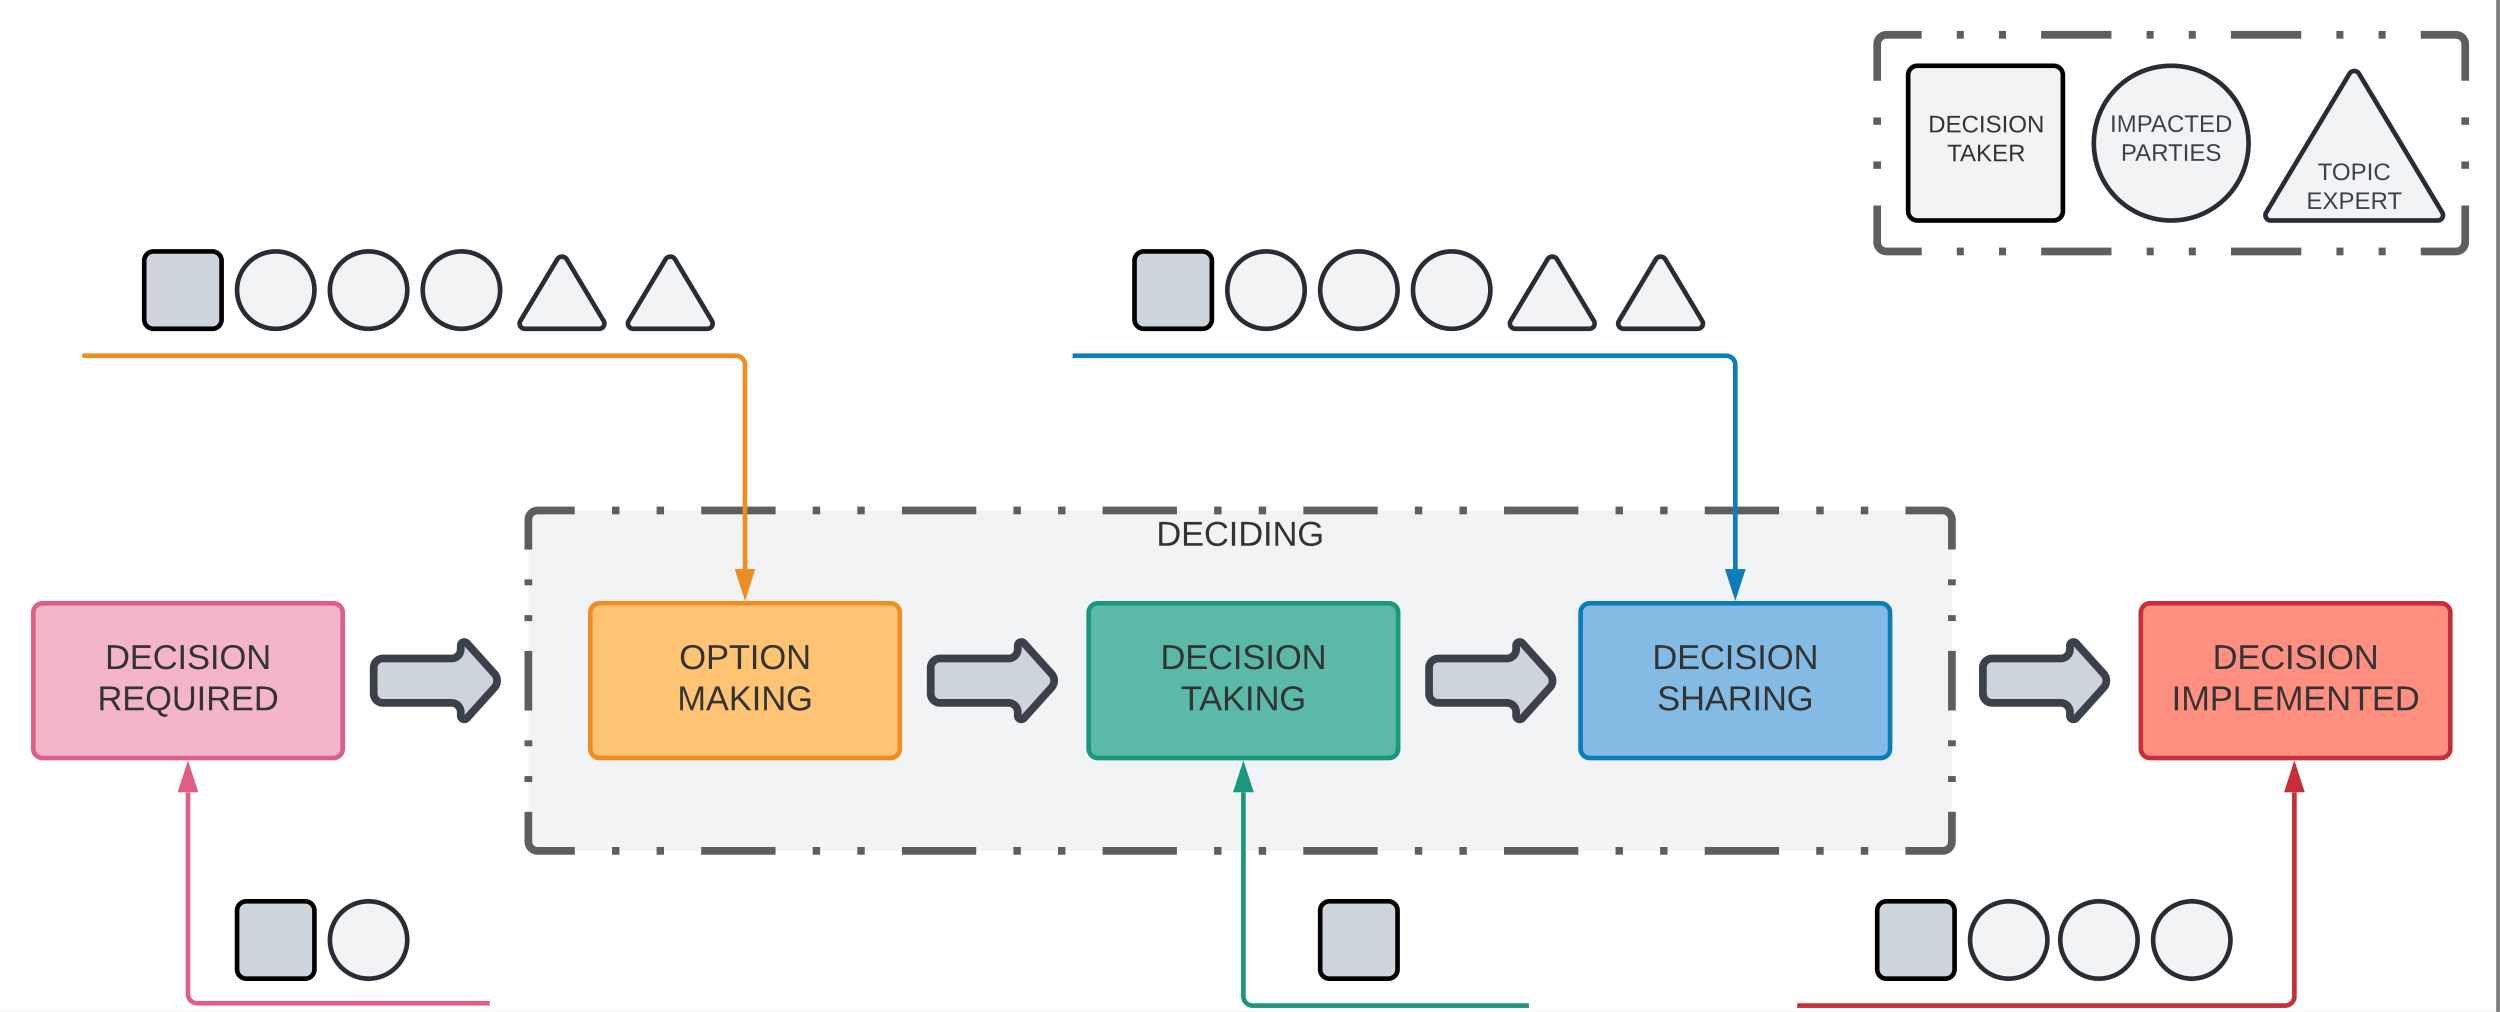 <svg xmlns="http://www.w3.org/2000/svg" xmlns:xlink="http://www.w3.org/1999/xlink" xmlns:lucid="lucid" width="1615.71" height="654"><rect width="100%" height="100%" fill="#808080" stroke="none"/><g transform="translate(-886.79 -457.5)" lucid:page-tab-id="oSptLDHDw_2u"><path d="M500 0h2000v1500H500z" fill="#fff"/><path d="M2100 486a6 6 0 0 1 6-6h368a6 6 0 0 1 6 6v128a6 6 0 0 1-6 6h-368a6 6 0 0 1-6-6z" fill-opacity="0"/><path d="M2151.43 480h4.55m22.7 0h4.56m22.7 0h45.44m22.72 0h4.54m22.72 0h4.54m22.72 0h45.43m22.7 0h4.56m22.72 0h4.55m22.7 0H2474l.94.07.9.22.88.35.8.5.72.6.6.72.5.8.37.88.23.9.07.95v23.7m0 23.7v4.75m0 23.7v4.74m0 23.7V614l-.07.94-.22.9-.35.88-.5.8-.6.72-.72.6-.8.5-.88.37-.9.23-.95.07h-22.72m-22.7 0h-4.55m-22.72 0h-4.54m-22.7 0h-45.44m-22.72 0h-4.54m-22.72 0h-4.54m-22.72 0h-45.43m-22.7 0h-4.56m-22.72 0h-4.55m-22.7 0H2106l-.94-.07-.9-.22-.88-.35-.8-.5-.72-.6-.6-.72-.5-.8-.37-.88-.23-.9-.07-.95v-23.7m0-23.7v-4.75m0-23.7v-4.74m0-23.7V486l.07-.94.22-.9.35-.88.5-.8.6-.72.72-.6.8-.5.88-.37.9-.23.95-.07h22.72" stroke="#5e5e5e" stroke-width="5" fill="none"/><path d="M1228.3 793.4a6 6 0 0 1 6-6h908a6 6 0 0 1 6 6v208a6 6 0 0 1-6 6h-908a6 6 0 0 1-6-6z" fill="#f2f3f5"/><path d="M1282.33 787.4h4.8m24.03 0h4.8m24.02 0h48.05m24.02 0h4.8m24.02 0h4.8m24.03 0h48.04m24.02 0h4.8m24.03 0h4.8m24 0h48.05m24.02 0h4.8m24.03 0h4.8m24.03 0h48.04m24.02 0h4.8m24.02 0h4.8m24.02 0h48.04m24.02 0h4.8m24.03 0h4.8m24.03 0h48.04m24.02 0h4.8m24.02 0h4.8m24.03 0h24.02l.93.1.9.2.88.37.82.5.7.6.62.72.5.8.36.86.22.92.07.93v19.27m0 19.26v3.85m0 19.26v3.86m0 19.25v38.52m0 19.26v3.85m0 19.26v3.86m0 19.25v19.26l-.08.95-.22.92-.36.87-.5.8-.6.72-.72.6-.8.5-.88.36-.9.22-.95.07h-24.03m-24.02 0h-4.8m-24.03 0h-4.8m-24.02 0h-48.04m-24.03 0h-4.8m-24.02 0h-4.8m-24.02 0h-48.04m-24.02 0h-4.8m-24.03 0h-4.8m-24.03 0h-48.04m-24.03 0h-4.8m-24.02 0h-4.8m-24.03 0h-48.04m-24 0h-4.8m-24.03 0h-4.8m-24.03 0h-48.04m-24.02 0h-4.8m-24.03 0h-4.8m-24.02 0h-48.05m-24.02 0h-4.8m-24.02 0h-4.8m-24.03 0h-24l-.95-.06-.9-.22-.88-.36-.8-.5-.72-.6-.6-.72-.5-.8-.37-.87-.22-.92-.07-.94v-19.25m0-19.25v-3.86m0-19.26v-3.85m0-19.26v-38.52m0-19.25v-3.86m0-19.26v-3.85m0-19.26V793.4l.06-.92.22-.92.36-.87.5-.8.6-.73.72-.6.8-.5.88-.36.9-.2.95-.1h24" stroke="#5e5e5e" stroke-width="5" fill="none"/><use xlink:href="#a" transform="matrix(1,0,0,1,1233.29,792.413) translate(400.802 17.778)"/><path d="M2270.38 853.4a6 6 0 0 1 6-6h188a6 6 0 0 1 6 6v88a6 6 0 0 1-6 6h-188a6 6 0 0 1-6-6z" stroke="#c92d39" stroke-width="3" fill="#ff8f80"/><use xlink:href="#b" transform="matrix(1,0,0,1,2275.377,852.413) translate(41.389 37.465)"/><use xlink:href="#c" transform="matrix(1,0,0,1,2275.377,852.413) translate(14.907 64.132)"/><path d="M1908.3 853.4a6 6 0 0 1 6-6h188a6 6 0 0 1 6 6v88a6 6 0 0 1-6 6h-188a6 6 0 0 1-6-6z" stroke="#0c7cba" stroke-width="3" fill="#83bbe5"/><use xlink:href="#d" transform="matrix(1,0,0,1,1913.29,852.413) translate(41.389 37.465)"/><use xlink:href="#e" transform="matrix(1,0,0,1,1913.29,852.413) translate(44.475 64.132)"/><path d="M1590.38 853.4a6 6 0 0 1 6-6h188a6 6 0 0 1 6 6v88a6 6 0 0 1-6 6h-188a6 6 0 0 1-6-6z" stroke="#19967d" stroke-width="3" fill="#5abaa7"/><use xlink:href="#d" transform="matrix(1,0,0,1,1595.377,852.413) translate(41.389 37.465)"/><use xlink:href="#f" transform="matrix(1,0,0,1,1595.377,852.413) translate(54.537 64.132)"/><path d="M908.3 853.4a6 6 0 0 1 6-6h188a6 6 0 0 1 6 6v88a6 6 0 0 1-6 6h-188a6 6 0 0 1-6-6z" stroke="#de5f85" stroke-width="3" fill="#f5b5c8"/><use xlink:href="#d" transform="matrix(1,0,0,1,913.29,852.413) translate(41.389 37.465)"/><use xlink:href="#g" transform="matrix(1,0,0,1,913.29,852.413) translate(36.481 64.132)"/><path d="M1268.3 853.4a6 6 0 0 1 6-6h188a6 6 0 0 1 6 6v88a6 6 0 0 1-6 6h-188a6 6 0 0 1-6-6z" stroke="#ef8d22" stroke-width="3" fill="#ffc374"/><use xlink:href="#h" transform="matrix(1,0,0,1,1273.29,852.413) translate(52.469 37.465)"/><use xlink:href="#i" transform="matrix(1,0,0,1,1273.29,852.413) translate(51.235 64.132)"/><path d="M1128.3 889.07a6 6 0 0 1 6-6h44.26a6 6 0 0 0 6-6v-2.35a2.3 2.3 0 0 1 4-1.54l17.8 19.77a6.67 6.67 0 0 1 0 8.92l-17.8 19.77a2.3 2.3 0 0 1-4-1.54v-2.34a6 6 0 0 0-6-6h-44.27a6 6 0 0 1-6-6zM1488.3 889.07a6 6 0 0 1 6-6h44.26a6 6 0 0 0 6-6v-2.35a2.3 2.3 0 0 1 4-1.54l17.8 19.77a6.67 6.67 0 0 1 0 8.92l-17.8 19.77a2.3 2.3 0 0 1-4-1.54v-2.34a6 6 0 0 0-6-6h-44.27a6 6 0 0 1-6-6zM1810.38 889.07a6 6 0 0 1 6-6h44.26a6 6 0 0 0 6-6v-2.35a2.3 2.3 0 0 1 4.02-1.54l17.8 19.77a6.67 6.67 0 0 1 0 8.92l-17.8 19.77a2.3 2.3 0 0 1-4.02-1.54v-2.34a6 6 0 0 0-6-6h-44.26a6 6 0 0 1-6-6zM2168.3 889.07a6 6 0 0 1 6-6h44.26a6 6 0 0 0 6-6v-2.35a2.3 2.3 0 0 1 4-1.54l17.8 19.77a6.67 6.67 0 0 1 0 8.92l-17.8 19.77a2.3 2.3 0 0 1-4-1.54v-2.34a6 6 0 0 0-6-6h-44.27a6 6 0 0 1-6-6z" stroke="#3a414a" stroke-width="5" fill="#ced4db"/><path d="M941.5 687.4h420.8a6 6 0 0 1 6 6v131.9M941.54 687.4H940" stroke="#ef8d22" stroke-width="3" fill="none"/><path d="M1368.3 841.06l-4.64-14.27h9.26z" stroke="#ef8d22" stroke-width="3" fill="#ef8d22"/><path d="M1873.4 1107.4h-177.02a6 6 0 0 1-6-6V969.54M1873.36 1107.4h1.54" stroke="#19967d" stroke-width="3" fill="none"/><path d="M1690.38 953.77l4.63 14.26h-9.26z" stroke="#19967d" stroke-width="3" fill="#19967d"/><path d="M1581.5 687.4h420.8a6 6 0 0 1 6 6v131.9M1581.54 687.4H1580" stroke="#0c7cba" stroke-width="3" fill="none"/><path d="M2008.3 841.06l-4.64-14.27h9.26z" stroke="#0c7cba" stroke-width="3" fill="#0c7cba"/><path d="M2049.8 1107.4h313.82a6 6 0 0 0 6-6V969.54M2049.83 1107.4h-1.54" stroke="#c92d39" stroke-width="3" fill="none"/><path d="M2369.62 953.77l4.64 14.26H2365z" stroke="#c92d39" stroke-width="3" fill="#c92d39"/><path d="M1201.8 1105.9h-187.5a6 6 0 0 1-6-6V969.54M1201.76 1105.9h1.54" stroke="#de5f85" stroke-width="3" fill="none"/><path d="M1008.3 953.77l4.63 14.26h-9.27z" stroke="#de5f85" stroke-width="3" fill="#de5f85"/><path d="M2120 506a6 6 0 0 1 6-6h88a6 6 0 0 1 6 6v88a6 6 0 0 1-6 6h-88a6 6 0 0 1-6-6z" stroke="#000" stroke-width="3" fill="#f2f3f5"/><use xlink:href="#j" transform="matrix(1,0,0,1,2125,505) translate(7.972 38.038)"/><use xlink:href="#k" transform="matrix(1,0,0,1,2125,505) translate(20.201 56.705)"/><path d="M2340 550c0 27.6-22.4 50-50 50s-50-22.4-50-50 22.4-50 50-50 50 22.4 50 50z" stroke="#282c33" stroke-width="3" fill="#f2f3f5"/><use xlink:href="#l" transform="matrix(1,0,0,1,2245,505) translate(5.485 37.757)"/><use xlink:href="#m" transform="matrix(1,0,0,1,2245,505) translate(12.506 56.424)"/><path d="M980 626a6 6 0 0 1 6-6h38a6 6 0 0 1 6 6v38a6 6 0 0 1-6 6h-38a6 6 0 0 1-6-6z" stroke="#000" stroke-width="3" fill="#ced4db"/><path d="M1150 1065c0 13.8-11.2 25-25 25s-25-11.2-25-25 11.2-25 25-25 25 11.2 25 25z" stroke="#282c33" stroke-width="3" fill="#f2f3f5"/><path d="M1040 1046a6 6 0 0 1 6-6h38a6 6 0 0 1 6 6v38a6 6 0 0 1-6 6h-38a6 6 0 0 1-6-6z" stroke="#000" stroke-width="3" fill="#ced4db"/><path d="M1090 645c0 13.8-11.2 25-25 25s-25-11.2-25-25 11.2-25 25-25 25 11.2 25 25zM1150 645c0 13.8-11.2 25-25 25s-25-11.2-25-25 11.2-25 25-25 25 11.2 25 25zM1210 645c0 13.8-11.2 25-25 25s-25-11.2-25-25 11.2-25 25-25 25 11.2 25 25zM2351.38 594.86a3.4 3.4 0 0 0 2.9 5.14h108a3.4 3.4 0 0 0 2.92-5.14l-53.82-89.72a3.6 3.6 0 0 0-6.18 0z" stroke="#282c33" stroke-width="3" fill="#f2f3f5"/><use xlink:href="#n" transform="matrix(1,0,0,1,2353.29,505) translate(31.434 68.864)"/><use xlink:href="#o" transform="matrix(1,0,0,1,2353.29,505) translate(24.088 87.531)"/><path d="M1223.1 664.86a3.4 3.4 0 0 0 2.9 5.14h48a3.4 3.4 0 0 0 2.9-5.14l-23.8-39.72a3.6 3.6 0 0 0-6.2 0zM1293.1 664.86a3.4 3.4 0 0 0 2.9 5.14h48a3.4 3.4 0 0 0 2.9-5.14l-23.8-39.72a3.6 3.6 0 0 0-6.2 0z" stroke="#282c33" stroke-width="3" fill="#f2f3f5"/><path d="M1740 1046a6 6 0 0 1 6-6h38a6 6 0 0 1 6 6v38a6 6 0 0 1-6 6h-38a6 6 0 0 1-6-6zM1620 626a6 6 0 0 1 6-6h38a6 6 0 0 1 6 6v38a6 6 0 0 1-6 6h-38a6 6 0 0 1-6-6z" stroke="#000" stroke-width="3" fill="#ced4db"/><path d="M1730 645c0 13.8-11.2 25-25 25s-25-11.2-25-25 11.2-25 25-25 25 11.2 25 25zM1790 645c0 13.8-11.2 25-25 25s-25-11.2-25-25 11.2-25 25-25 25 11.2 25 25zM1850 645c0 13.8-11.2 25-25 25s-25-11.2-25-25 11.2-25 25-25 25 11.2 25 25zM1863.1 664.86a3.4 3.4 0 0 0 2.9 5.14h48a3.4 3.4 0 0 0 2.9-5.14l-23.8-39.72a3.6 3.6 0 0 0-6.2 0zM1933.1 664.86a3.4 3.4 0 0 0 2.9 5.14h48a3.4 3.4 0 0 0 2.9-5.14l-23.8-39.72a3.6 3.6 0 0 0-6.2 0z" stroke="#282c33" stroke-width="3" fill="#f2f3f5"/><path d="M2100 1046a6 6 0 0 1 6-6h38a6 6 0 0 1 6 6v38a6 6 0 0 1-6 6h-38a6 6 0 0 1-6-6z" stroke="#000" stroke-width="3" fill="#ced4db"/><path d="M2210 1065c0 13.8-11.2 25-25 25s-25-11.2-25-25 11.2-25 25-25 25 11.2 25 25zM2268.3 1065c0 13.8-11.2 25-25 25-13.82 0-25-11.2-25-25s11.18-25 25-25c13.8 0 25 11.2 25 25zM2328.3 1065c0 13.8-11.2 25-25 25-13.82 0-25-11.2-25-25s11.18-25 25-25c13.8 0 25 11.2 25 25z" stroke="#282c33" stroke-width="3" fill="#f2f3f5"/><defs><path fill="#333" d="M30-248c118-7 216 8 213 122C240-48 200 0 122 0H30v-248zM63-27c89 8 146-16 146-99s-60-101-146-95v194" id="p"/><path fill="#333" d="M30 0v-248h187v28H63v79h144v27H63v87h162V0H30" id="q"/><path fill="#333" d="M212-179c-10-28-35-45-73-45-59 0-87 40-87 99 0 60 29 101 89 101 43 0 62-24 78-52l27 14C228-24 195 4 139 4 59 4 22-46 18-125c-6-104 99-153 187-111 19 9 31 26 39 46" id="r"/><path fill="#333" d="M33 0v-248h34V0H33" id="s"/><path fill="#333" d="M190 0L58-211 59 0H30v-248h39L202-35l-2-213h31V0h-41" id="t"/><path fill="#333" d="M143 4C61 4 22-44 18-125c-5-107 100-154 193-111 17 8 29 25 37 43l-32 9c-13-25-37-40-76-40-61 0-88 39-88 99 0 61 29 100 91 101 35 0 62-11 79-27v-45h-74v-28h105v86C228-13 192 4 143 4" id="u"/><g id="a"><use transform="matrix(0.062,0,0,0.062,0,0)" xlink:href="#p"/><use transform="matrix(0.062,0,0,0.062,15.988,0)" xlink:href="#q"/><use transform="matrix(0.062,0,0,0.062,30.802,0)" xlink:href="#r"/><use transform="matrix(0.062,0,0,0.062,46.79,0)" xlink:href="#s"/><use transform="matrix(0.062,0,0,0.062,52.963,0)" xlink:href="#p"/><use transform="matrix(0.062,0,0,0.062,68.951,0)" xlink:href="#s"/><use transform="matrix(0.062,0,0,0.062,75.123,0)" xlink:href="#t"/><use transform="matrix(0.062,0,0,0.062,91.111,0)" xlink:href="#u"/></g><path fill="#333" d="M185-189c-5-48-123-54-124 2 14 75 158 14 163 119 3 78-121 87-175 55-17-10-28-26-33-46l33-7c5 56 141 63 141-1 0-78-155-14-162-118-5-82 145-84 179-34 5 7 8 16 11 25" id="v"/><path fill="#333" d="M140-251c81 0 123 46 123 126C263-46 219 4 140 4 59 4 17-45 17-125s42-126 123-126zm0 227c63 0 89-41 89-101s-29-99-89-99c-61 0-89 39-89 99S79-25 140-24" id="w"/><g id="b"><use transform="matrix(0.062,0,0,0.062,0,0)" xlink:href="#p"/><use transform="matrix(0.062,0,0,0.062,15.988,0)" xlink:href="#q"/><use transform="matrix(0.062,0,0,0.062,30.802,0)" xlink:href="#r"/><use transform="matrix(0.062,0,0,0.062,46.79,0)" xlink:href="#s"/><use transform="matrix(0.062,0,0,0.062,52.963,0)" xlink:href="#v"/><use transform="matrix(0.062,0,0,0.062,67.778,0)" xlink:href="#s"/><use transform="matrix(0.062,0,0,0.062,73.951,0)" xlink:href="#w"/><use transform="matrix(0.062,0,0,0.062,91.235,0)" xlink:href="#t"/></g><path fill="#333" d="M240 0l2-218c-23 76-54 145-80 218h-23L58-218 59 0H30v-248h44l77 211c21-75 51-140 76-211h43V0h-30" id="x"/><path fill="#333" d="M30-248c87 1 191-15 191 75 0 78-77 80-158 76V0H30v-248zm33 125c57 0 124 11 124-50 0-59-68-47-124-48v98" id="y"/><path fill="#333" d="M30 0v-248h33v221h125V0H30" id="z"/><path fill="#333" d="M127-220V0H93v-220H8v-28h204v28h-85" id="A"/><g id="c"><use transform="matrix(0.062,0,0,0.062,0,0)" xlink:href="#s"/><use transform="matrix(0.062,0,0,0.062,6.173,0)" xlink:href="#x"/><use transform="matrix(0.062,0,0,0.062,24.63,0)" xlink:href="#y"/><use transform="matrix(0.062,0,0,0.062,39.444,0)" xlink:href="#z"/><use transform="matrix(0.062,0,0,0.062,51.79,0)" xlink:href="#q"/><use transform="matrix(0.062,0,0,0.062,66.605,0)" xlink:href="#x"/><use transform="matrix(0.062,0,0,0.062,85.062,0)" xlink:href="#q"/><use transform="matrix(0.062,0,0,0.062,99.877,0)" xlink:href="#t"/><use transform="matrix(0.062,0,0,0.062,115.864,0)" xlink:href="#A"/><use transform="matrix(0.062,0,0,0.062,129.383,0)" xlink:href="#q"/><use transform="matrix(0.062,0,0,0.062,144.198,0)" xlink:href="#p"/></g><g id="d"><use transform="matrix(0.062,0,0,0.062,0,0)" xlink:href="#p"/><use transform="matrix(0.062,0,0,0.062,15.988,0)" xlink:href="#q"/><use transform="matrix(0.062,0,0,0.062,30.802,0)" xlink:href="#r"/><use transform="matrix(0.062,0,0,0.062,46.79,0)" xlink:href="#s"/><use transform="matrix(0.062,0,0,0.062,52.963,0)" xlink:href="#v"/><use transform="matrix(0.062,0,0,0.062,67.778,0)" xlink:href="#s"/><use transform="matrix(0.062,0,0,0.062,73.951,0)" xlink:href="#w"/><use transform="matrix(0.062,0,0,0.062,91.235,0)" xlink:href="#t"/></g><path fill="#333" d="M197 0v-115H63V0H30v-248h33v105h134v-105h34V0h-34" id="B"/><path fill="#333" d="M205 0l-28-72H64L36 0H1l101-248h38L239 0h-34zm-38-99l-47-123c-12 45-31 82-46 123h93" id="C"/><path fill="#333" d="M233-177c-1 41-23 64-60 70L243 0h-38l-65-103H63V0H30v-248c88 3 205-21 203 71zM63-129c60-2 137 13 137-47 0-61-80-42-137-45v92" id="D"/><g id="e"><use transform="matrix(0.062,0,0,0.062,0,0)" xlink:href="#v"/><use transform="matrix(0.062,0,0,0.062,14.815,0)" xlink:href="#B"/><use transform="matrix(0.062,0,0,0.062,30.802,0)" xlink:href="#C"/><use transform="matrix(0.062,0,0,0.062,45.617,0)" xlink:href="#D"/><use transform="matrix(0.062,0,0,0.062,61.605,0)" xlink:href="#s"/><use transform="matrix(0.062,0,0,0.062,67.778,0)" xlink:href="#t"/><use transform="matrix(0.062,0,0,0.062,83.765,0)" xlink:href="#u"/></g><path fill="#333" d="M194 0L95-120 63-95V0H30v-248h33v124l119-124h40L117-140 236 0h-42" id="E"/><g id="f"><use transform="matrix(0.062,0,0,0.062,0,0)" xlink:href="#A"/><use transform="matrix(0.062,0,0,0.062,11.852,0)" xlink:href="#C"/><use transform="matrix(0.062,0,0,0.062,26.667,0)" xlink:href="#E"/><use transform="matrix(0.062,0,0,0.062,41.481,0)" xlink:href="#s"/><use transform="matrix(0.062,0,0,0.062,47.654,0)" xlink:href="#t"/><use transform="matrix(0.062,0,0,0.062,63.642,0)" xlink:href="#u"/></g><path fill="#333" d="M140-251c81 0 123 46 123 126C263-53 228-8 163 1c7 30 30 48 69 40v23c-55 16-95-15-103-61C56-3 17-48 17-125c0-80 42-126 123-126zm0 227c63 0 89-41 89-101s-29-99-89-99c-61 0-89 39-89 99S79-25 140-24" id="F"/><path fill="#333" d="M232-93c-1 65-40 97-104 97C67 4 28-28 28-90v-158h33c8 89-33 224 67 224 102 0 64-133 71-224h33v155" id="G"/><g id="g"><use transform="matrix(0.062,0,0,0.062,0,0)" xlink:href="#D"/><use transform="matrix(0.062,0,0,0.062,15.988,0)" xlink:href="#q"/><use transform="matrix(0.062,0,0,0.062,30.802,0)" xlink:href="#F"/><use transform="matrix(0.062,0,0,0.062,48.086,0)" xlink:href="#G"/><use transform="matrix(0.062,0,0,0.062,64.074,0)" xlink:href="#s"/><use transform="matrix(0.062,0,0,0.062,70.247,0)" xlink:href="#D"/><use transform="matrix(0.062,0,0,0.062,86.235,0)" xlink:href="#q"/><use transform="matrix(0.062,0,0,0.062,101.049,0)" xlink:href="#p"/></g><g id="h"><use transform="matrix(0.062,0,0,0.062,0,0)" xlink:href="#w"/><use transform="matrix(0.062,0,0,0.062,17.284,0)" xlink:href="#y"/><use transform="matrix(0.062,0,0,0.062,32.099,0)" xlink:href="#A"/><use transform="matrix(0.062,0,0,0.062,45.617,0)" xlink:href="#s"/><use transform="matrix(0.062,0,0,0.062,51.79,0)" xlink:href="#w"/><use transform="matrix(0.062,0,0,0.062,69.074,0)" xlink:href="#t"/></g><g id="i"><use transform="matrix(0.062,0,0,0.062,0,0)" xlink:href="#x"/><use transform="matrix(0.062,0,0,0.062,18.457,0)" xlink:href="#C"/><use transform="matrix(0.062,0,0,0.062,33.272,0)" xlink:href="#E"/><use transform="matrix(0.062,0,0,0.062,48.086,0)" xlink:href="#s"/><use transform="matrix(0.062,0,0,0.062,54.259,0)" xlink:href="#t"/><use transform="matrix(0.062,0,0,0.062,70.247,0)" xlink:href="#u"/></g><g id="j"><use transform="matrix(0.043,0,0,0.043,0,0)" xlink:href="#p"/><use transform="matrix(0.043,0,0,0.043,11.191,0)" xlink:href="#q"/><use transform="matrix(0.043,0,0,0.043,21.562,0)" xlink:href="#r"/><use transform="matrix(0.043,0,0,0.043,32.753,0)" xlink:href="#s"/><use transform="matrix(0.043,0,0,0.043,37.074,0)" xlink:href="#v"/><use transform="matrix(0.043,0,0,0.043,47.444,0)" xlink:href="#s"/><use transform="matrix(0.043,0,0,0.043,51.765,0)" xlink:href="#w"/><use transform="matrix(0.043,0,0,0.043,63.864,0)" xlink:href="#t"/></g><g id="k"><use transform="matrix(0.043,0,0,0.043,0,0)" xlink:href="#A"/><use transform="matrix(0.043,0,0,0.043,8.296,0)" xlink:href="#C"/><use transform="matrix(0.043,0,0,0.043,18.667,0)" xlink:href="#E"/><use transform="matrix(0.043,0,0,0.043,29.037,0)" xlink:href="#q"/><use transform="matrix(0.043,0,0,0.043,39.407,0)" xlink:href="#D"/></g><path fill="#3a414a" d="M33 0v-248h34V0H33" id="H"/><path fill="#3a414a" d="M240 0l2-218c-23 76-54 145-80 218h-23L58-218 59 0H30v-248h44l77 211c21-75 51-140 76-211h43V0h-30" id="I"/><path fill="#3a414a" d="M30-248c87 1 191-15 191 75 0 78-77 80-158 76V0H30v-248zm33 125c57 0 124 11 124-50 0-59-68-47-124-48v98" id="J"/><path fill="#3a414a" d="M205 0l-28-72H64L36 0H1l101-248h38L239 0h-34zm-38-99l-47-123c-12 45-31 82-46 123h93" id="K"/><path fill="#3a414a" d="M212-179c-10-28-35-45-73-45-59 0-87 40-87 99 0 60 29 101 89 101 43 0 62-24 78-52l27 14C228-24 195 4 139 4 59 4 22-46 18-125c-6-104 99-153 187-111 19 9 31 26 39 46" id="L"/><path fill="#3a414a" d="M127-220V0H93v-220H8v-28h204v28h-85" id="M"/><path fill="#3a414a" d="M30 0v-248h187v28H63v79h144v27H63v87h162V0H30" id="N"/><path fill="#3a414a" d="M30-248c118-7 216 8 213 122C240-48 200 0 122 0H30v-248zM63-27c89 8 146-16 146-99s-60-101-146-95v194" id="O"/><g id="l"><use transform="matrix(0.043,0,0,0.043,0,0)" xlink:href="#H"/><use transform="matrix(0.043,0,0,0.043,4.321,0)" xlink:href="#I"/><use transform="matrix(0.043,0,0,0.043,17.241,0)" xlink:href="#J"/><use transform="matrix(0.043,0,0,0.043,26.444,0)" xlink:href="#K"/><use transform="matrix(0.043,0,0,0.043,36.815,0)" xlink:href="#L"/><use transform="matrix(0.043,0,0,0.043,48.006,0)" xlink:href="#M"/><use transform="matrix(0.043,0,0,0.043,57.469,0)" xlink:href="#N"/><use transform="matrix(0.043,0,0,0.043,67.84,0)" xlink:href="#O"/></g><path fill="#3a414a" d="M233-177c-1 41-23 64-60 70L243 0h-38l-65-103H63V0H30v-248c88 3 205-21 203 71zM63-129c60-2 137 13 137-47 0-61-80-42-137-45v92" id="P"/><path fill="#3a414a" d="M185-189c-5-48-123-54-124 2 14 75 158 14 163 119 3 78-121 87-175 55-17-10-28-26-33-46l33-7c5 56 141 63 141-1 0-78-155-14-162-118-5-82 145-84 179-34 5 7 8 16 11 25" id="Q"/><g id="m"><use transform="matrix(0.043,0,0,0.043,0,0)" xlink:href="#J"/><use transform="matrix(0.043,0,0,0.043,9.204,0)" xlink:href="#K"/><use transform="matrix(0.043,0,0,0.043,19.574,0)" xlink:href="#P"/><use transform="matrix(0.043,0,0,0.043,30.463,0)" xlink:href="#M"/><use transform="matrix(0.043,0,0,0.043,39.926,0)" xlink:href="#H"/><use transform="matrix(0.043,0,0,0.043,44.247,0)" xlink:href="#N"/><use transform="matrix(0.043,0,0,0.043,54.617,0)" xlink:href="#Q"/></g><path fill="#3a414a" d="M140-251c81 0 123 46 123 126C263-46 219 4 140 4 59 4 17-45 17-125s42-126 123-126zm0 227c63 0 89-41 89-101s-29-99-89-99c-61 0-89 39-89 99S79-25 140-24" id="R"/><g id="n"><use transform="matrix(0.043,0,0,0.043,0,0)" xlink:href="#M"/><use transform="matrix(0.043,0,0,0.043,9.16,0)" xlink:href="#R"/><use transform="matrix(0.043,0,0,0.043,21.259,0)" xlink:href="#J"/><use transform="matrix(0.043,0,0,0.043,31.63,0)" xlink:href="#H"/><use transform="matrix(0.043,0,0,0.043,35.951,0)" xlink:href="#L"/></g><path fill="#3a414a" d="M195 0l-74-108L45 0H8l94-129-87-119h37l69 98 67-98h37l-84 118L233 0h-38" id="S"/><g id="o"><use transform="matrix(0.043,0,0,0.043,0,0)" xlink:href="#N"/><use transform="matrix(0.043,0,0,0.043,10.37,0)" xlink:href="#S"/><use transform="matrix(0.043,0,0,0.043,20.741,0)" xlink:href="#J"/><use transform="matrix(0.043,0,0,0.043,31.111,0)" xlink:href="#N"/><use transform="matrix(0.043,0,0,0.043,41.481,0)" xlink:href="#P"/><use transform="matrix(0.043,0,0,0.043,52.37,0)" xlink:href="#M"/></g></defs></g></svg>